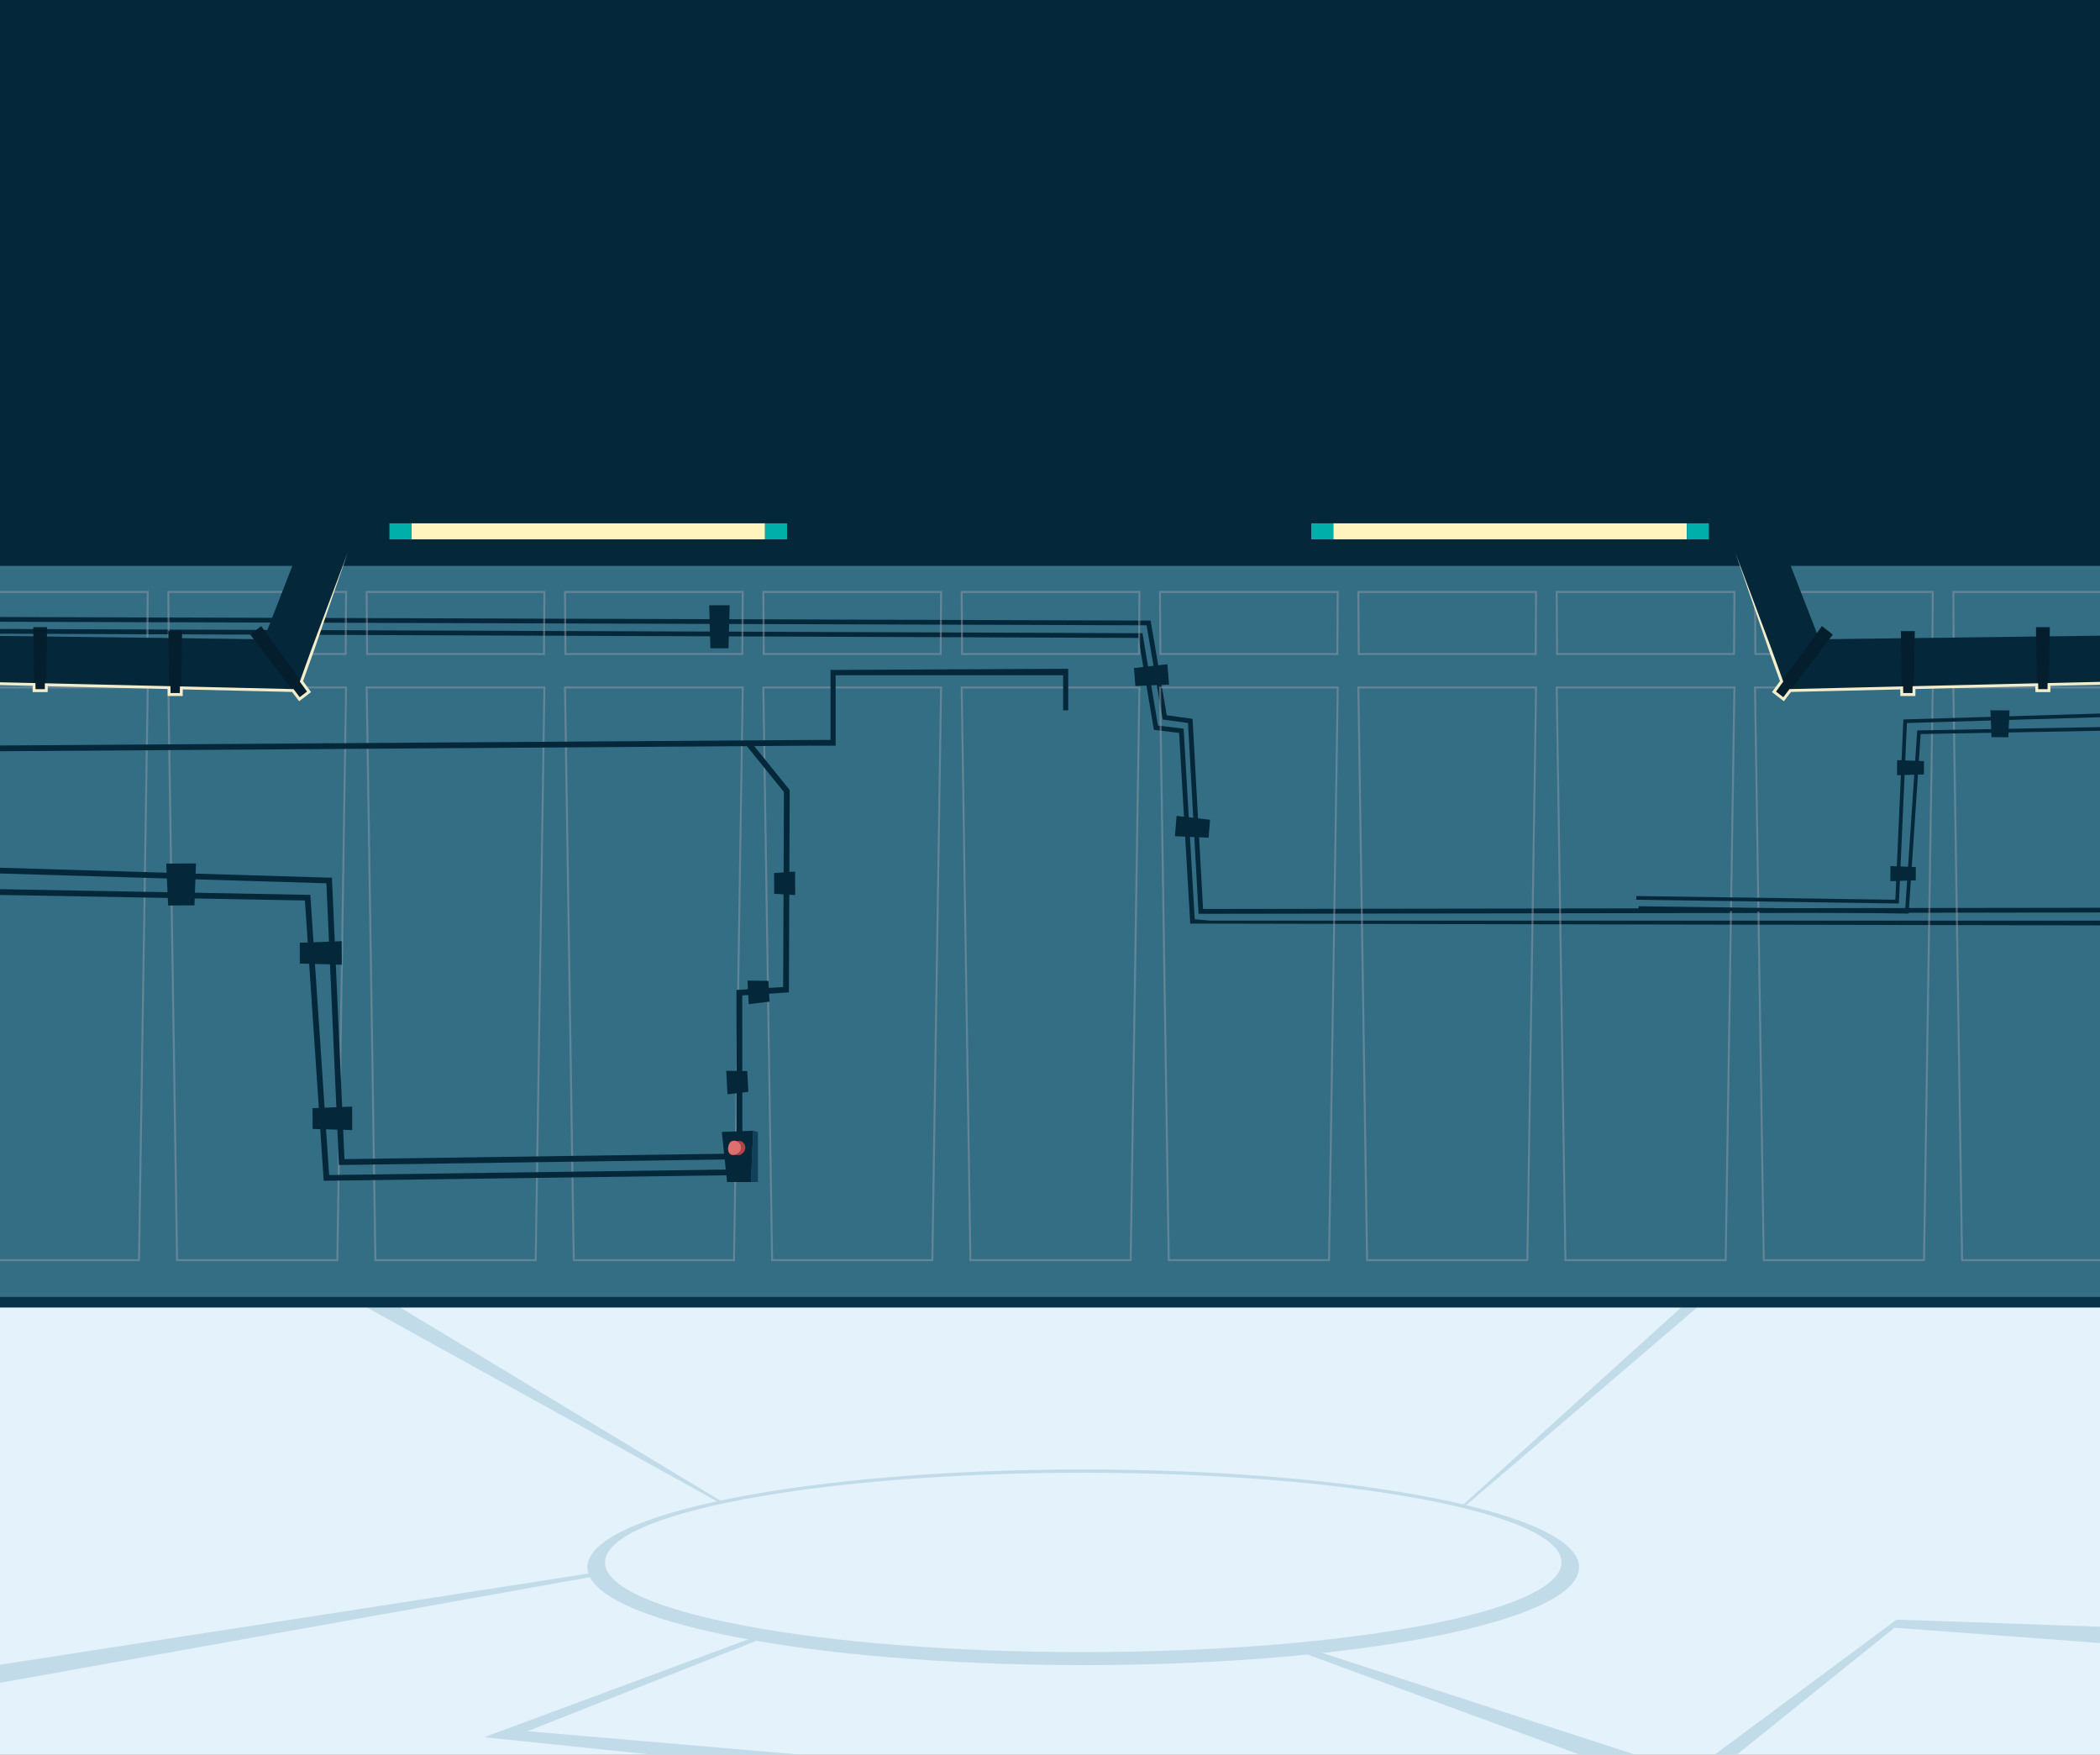 <svg width="1440" height="1203" viewBox="0 0 1440 1203" fill="none" xmlns="http://www.w3.org/2000/svg">
<rect x="0" y="0" width="1440" height="1203" fill="#808080" stroke="none"/>
<path d="M1550 892.326H-136V1283.33H258.767H637.023H986.533H1340.54H1550V892.326Z" fill="#E3F2FB"/>
<path d="M1082.82 1074.55C1082.82 1111.58 930.596 1141.62 742.807 1141.62C555.019 1141.62 402.798 1111.58 402.798 1074.55C402.798 1037.51 555.019 1007.48 742.807 1007.48C930.596 1007.48 1082.82 1037.49 1082.82 1074.55ZM742.807 1009.77C561.693 1009.77 414.864 1037.29 414.864 1071.23C414.864 1105.18 561.693 1132.7 742.807 1132.7C923.922 1132.7 1070.75 1105.18 1070.75 1071.23C1070.75 1037.29 923.922 1009.77 742.807 1009.77Z" fill="#C2DBE9"/>
<path d="M407.741 1078.23L-112.551 1158.8V1173.92L414.099 1079.6L407.741 1078.23Z" fill="#C2DBE9"/>
<path d="M527.808 1121.36L361.694 1186.95L643 1211.09L556.568 1286.33H537.656L612.023 1220.07L332 1191.08L522.909 1120.33L527.808 1121.36Z" fill="#C2DBE9"/>
<path d="M904.849 1132.7L1159.14 1215.36L1300.53 1110.44L1572.95 1119.98V1136.39L1299.1 1115.99L1157.16 1230.21L896.561 1134.37L904.849 1132.7Z" fill="#C2DBE9"/>
<path d="M1003.49 1031.49L1154 895.326H1165L1005.42 1031.93L1003.49 1031.49Z" fill="#C2DBE9"/>
<path d="M249 895L491.674 1029.32H494.686L272 895L249 895Z" fill="#C2DBE9"/>
<path d="M-5.891 895.803V289.812H1445.28V895.803H-5.891Z" fill="#336E84" stroke="black"/>
<path d="M821.871 626.544L814.646 495.695L797.255 493.33L786.232 428.713L-3 426.272L-2.978 423.018L788.977 425.48L800.065 490.422L817.749 492.831L824.952 623.203L1441.41 622.378L1441.5 625.622L821.871 626.544Z" fill="#05273A"/>
<path d="M1444.71 634.48L816.165 633.238L808.538 502.508L791.234 500.403L780.645 437.371L-24.5 434.388L-24.478 431.133L783.401 434.138L794.044 497.463L811.63 499.601L819.246 630.255L829.916 631.237H1445L1444.71 634.48Z" fill="#05273A"/>
<path d="M499.537 444.477H487.115L486.302 415H500.351L499.537 444.477Z" fill="#05273A"/>
<path d="M778.541 470.373L777.564 458.049L800.51 455.401L801.617 469.342L778.541 470.373Z" fill="#05273A"/>
<path d="M828.749 574.36L829.737 562.036L806.791 559.399L805.685 573.329L828.749 574.36Z" fill="#05273A"/>
<path d="M1461 0H-32V388H1461V0Z" fill="#05273A"/>
<path d="M1445.78 889.23H-6.391V896.428H1445.78V889.23Z" fill="#07324A"/>
<path d="M524.59 358.803H282.13V369.779H524.59V358.803Z" fill="#FFF4BE"/>
<path d="M282.13 358.803H267.033V369.779H282.13V358.803Z" fill="#00AFAA"/>
<path d="M539.705 358.803H524.608V369.779H539.705V358.803Z" fill="#00AFAA"/>
<path d="M1156.72 358.803H914.257V369.779H1156.72V358.803Z" fill="#FFF4BE"/>
<path d="M914.239 358.803H899.143V369.779H914.239V358.803Z" fill="#00AFAA"/>
<path d="M1171.81 358.803H1156.72V369.779H1171.81V358.803Z" fill="#00AFAA"/>
<g style="mix-blend-mode:multiply" opacity="0.5">
<path d="M95.99 864.647H-15.238L-15.256 863.984L-21.237 470.676H101.99L95.99 864.647ZM-13.913 863.304H94.665L100.629 472.019H-19.876L-13.913 863.304Z" fill="#969BAB"/>
<path d="M231.986 864.647H120.757L120.74 863.984L114.74 470.676H237.967L231.986 864.647ZM122.083 863.304H230.661L236.624 472.019H116.119L122.083 863.304Z" fill="#969BAB"/>
<path d="M367.982 864.647H256.771L256.753 863.984L250.754 470.676H373.981L367.982 864.647ZM258.096 863.304H366.674L372.638 472.019H252.133L258.096 863.304Z" fill="#969BAB"/>
<path d="M503.978 864.647H392.767L392.749 863.984L386.75 470.676H509.977L503.978 864.647ZM394.092 863.304H502.67L508.634 472.019H388.129L394.092 863.304Z" fill="#969BAB"/>
<path d="M639.99 864.647H528.78L528.762 863.984L522.763 470.676H645.99L639.99 864.647ZM530.087 863.304H638.665L644.629 472.019H524.124L530.087 863.304Z" fill="#969BAB"/>
<path d="M775.987 864.647H664.776L664.758 863.984L658.759 470.676H781.986L775.987 864.647ZM666.084 863.304H774.662L780.625 472.019H660.12L666.084 863.304Z" fill="#969BAB"/>
<path d="M911.983 864.647H800.772L800.754 863.984L794.755 470.676H917.982L911.983 864.647ZM802.097 863.304H910.675L916.639 472.019H796.134L802.097 863.304Z" fill="#969BAB"/>
<path d="M1047.98 864.647H936.767L936.749 863.984L930.75 470.676H1053.98L1047.98 864.647ZM938.092 863.304H1046.67L1052.63 472.019H932.129L938.092 863.304Z" fill="#969BAB"/>
<path d="M1183.99 864.647H1072.78L1072.76 863.984L1066.76 470.676H1189.99L1183.99 864.647ZM1074.09 863.304H1182.67L1188.63 472.019H1068.12L1074.09 863.304Z" fill="#969BAB"/>
<path d="M1319.99 864.647H1208.78L1208.76 863.984L1202.76 470.676H1325.99L1319.99 864.647ZM1210.08 863.304H1318.66L1324.63 472.019H1204.12L1210.08 863.304Z" fill="#969BAB"/>
<path d="M1455.98 864.647H1344.77L1344.75 863.984L1338.75 470.676H1461.98L1455.98 864.647ZM1346.1 863.304H1454.67L1460.64 472.019H1340.13L1346.1 863.304Z" fill="#969BAB"/>
</g>
<g style="mix-blend-mode:multiply" opacity="0.5">
<path d="M101.667 449.1H-20.915L-21.237 405.214H101.99L101.667 449.1ZM-19.59 447.757H100.324L100.629 406.557H-19.876L-19.59 447.757Z" fill="#969BAB"/>
<path d="M237.681 449.1H115.081L114.776 405.214H238.003L237.681 449.1ZM116.406 447.757H236.338L236.624 406.557H116.102L116.406 447.757Z" fill="#969BAB"/>
<path d="M373.676 449.1H251.058L250.754 405.214H373.981L373.676 449.1ZM252.401 447.757H372.351L372.638 406.557H252.115L252.401 447.757Z" fill="#969BAB"/>
<path d="M509.69 449.1H387.054L386.768 405.214H509.995L509.69 449.1ZM388.397 447.757H508.365L508.634 406.557H388.111L388.397 447.757Z" fill="#969BAB"/>
<path d="M645.703 449.1H523.049L522.763 405.214H645.99L645.703 449.1ZM524.392 447.757H644.378L644.647 406.557H524.124L524.392 447.757Z" fill="#969BAB"/>
<path d="M781.717 449.1H659.046L658.759 405.214H781.986L781.717 449.1ZM660.371 447.757H780.374L780.643 406.557H660.12L660.371 447.757Z" fill="#969BAB"/>
<path d="M917.713 449.1H795.023L794.755 405.214H917.982L917.713 449.1ZM796.367 447.757H916.37L916.621 406.557H796.098L796.367 447.757Z" fill="#969BAB"/>
<path d="M1053.73 449.1H931.019L930.75 405.214H1053.98L1053.73 449.1ZM932.362 447.757H1052.38L1052.63 406.557H932.111L932.362 447.757Z" fill="#969BAB"/>
<path d="M1189.74 449.1H1067.03L1066.78 405.214H1190.01L1189.74 449.1ZM1068.36 447.757H1188.4L1188.63 406.557H1068.11L1068.36 447.757Z" fill="#969BAB"/>
<path d="M1325.74 449.1H1203.01L1202.76 405.214H1325.99L1325.74 449.1ZM1204.35 447.757H1324.41L1324.64 406.557H1204.12L1204.35 447.757Z" fill="#969BAB"/>
<path d="M1461.75 449.1H1339.01L1338.77 405.214H1462L1461.75 449.1ZM1340.35 447.757H1460.42L1460.64 406.557H1340.12L1340.35 447.757Z" fill="#969BAB"/>
</g>
<g clip-path="url(#clip0_37_25563)">
<path d="M203.97 379L180.86 438.31L-172.57 433.75L-174 464.68L204.77 473.52L238.38 379H203.97Z" fill="#05273A"/>
<path d="M124.3 476.19H115.98L115.4 432.69H124.88L124.3 476.19Z" fill="#041E2D"/>
<path d="M211.91 474.31L205.33 479.4L171.59 435.08L179.09 429.29L211.91 474.31Z" fill="#041E2D"/>
<path d="M31.7 473.52H23.38L22.8 430.02H32.28L31.7 473.52Z" fill="#041E2D"/>
<path d="M-174 464.68L-138.15 466.1L-138.72 465.53L-138.73 470.15V470.78L-138.08 470.79L-129.76 470.91L-129.01 470.92L-128.99 470.15L-128.87 465.73L-129.73 466.55C-124.06 466.76 -118.39 467.01 -112.72 467.13L-95.71 467.5L-61.69 468.29L-62.67 467.3L-62.59 473.52L-62.58 474.51H-61.59H-53.27H-52.28L-52.27 473.52L-52.19 467.5L-53.21 468.49L23.29 470.27L22.31 469.28L22.38 473.53L22.39 474.52H23.38H31.7H32.69L32.7 473.53L32.75 469.49L31.73 470.48L115.9 472.44L114.92 471.45L114.98 476.19L114.99 477.18H115.98H124.3H125.29L125.3 476.19L125.36 471.65L124.34 472.64L200.76 474.42L199.99 474.03L204.54 480L205.15 480.8L205.95 480.18L212.53 475.1L213.3 474.51L212.73 473.72L207.51 466.56L207.64 467.49C210.26 460.13 212.98 452.82 215.53 445.44L223.16 423.3L238.38 379L221.92 422.86L213.71 444.8C210.98 452.11 208.42 459.49 205.76 466.83L205.58 467.33L205.89 467.76L211.11 474.92L211.31 473.54L204.73 478.62L206.14 478.81L201.59 472.84L201.3 472.46L200.82 472.45L124.38 470.64L123.37 470.62L123.36 471.63L123.3 476.17L124.3 475.18H115.98L116.98 476.17L116.92 471.43L116.91 470.47L115.95 470.45L31.78 468.49L30.77 468.47L30.76 469.48L30.71 473.52L31.71 472.53H23.38L24.38 473.52L24.32 469.29L24.31 468.33L23.35 468.31L-53.15 466.53L-54.16 466.51L-54.17 467.52L-54.25 473.54L-53.25 472.55H-61.57L-60.57 473.54L-60.65 467.32L-60.66 466.36L-61.62 466.34L-95.64 465.55L-112.65 465.13C-118.32 464.99 -123.99 464.97 -129.66 464.92L-130.52 464.91V465.74L-130.51 470.16L-129.74 469.4L-138.06 469.52L-137.41 470.16L-137.54 465.54L-137.56 464.97H-138.11L-174 464.68Z" fill="#F4EDCB"/>
</g>
<g clip-path="url(#clip1_37_25563)">
<path d="M1224.41 379L1247.52 438.31L1600.95 433.75L1602.38 464.68L1223.61 473.52L1190 379H1224.41Z" fill="#05273A"/>
<path d="M1304.08 476.19H1312.4L1312.98 432.69H1303.5L1304.08 476.19Z" fill="#041E2D"/>
<path d="M1216.47 474.31L1223.05 479.4L1256.79 435.08L1249.29 429.29L1216.47 474.31Z" fill="#041E2D"/>
<path d="M1396.68 473.52H1405L1405.58 430.02H1396.1L1396.68 473.52Z" fill="#041E2D"/>
<path d="M1602.38 464.68L1566.53 466.1L1567.1 465.53L1567.11 470.15V470.78L1566.46 470.79L1558.14 470.91L1557.39 470.92L1557.37 470.15L1557.25 465.73L1558.11 466.55C1552.44 466.76 1546.77 467.01 1541.1 467.13L1524.09 467.5L1490.07 468.29L1491.05 467.3L1490.97 473.52L1490.96 474.51H1489.97H1481.65H1480.66L1480.65 473.52L1480.57 467.5L1481.59 468.49L1405.09 470.27L1406.07 469.28L1406 473.53L1405.99 474.52H1405H1396.68H1395.69L1395.68 473.53L1395.63 469.49L1396.65 470.48L1312.48 472.44L1313.46 471.45L1313.4 476.19L1313.39 477.18H1312.4H1304.08H1303.09L1303.08 476.19L1303.02 471.65L1304.04 472.64L1227.62 474.42L1228.39 474.03L1223.84 480L1223.23 480.8L1222.43 480.18L1215.85 475.1L1215.08 474.51L1215.65 473.72L1220.87 466.56L1220.74 467.49C1218.12 460.13 1215.4 452.82 1212.85 445.44L1205.22 423.3L1190 379L1206.46 422.86L1214.67 444.8C1217.4 452.11 1219.96 459.49 1222.62 466.83L1222.8 467.33L1222.49 467.76L1217.27 474.92L1217.07 473.54L1223.65 478.62L1222.24 478.81L1226.79 472.84L1227.08 472.46L1227.56 472.45L1304 470.64L1305.01 470.62L1305.02 471.63L1305.08 476.17L1304.08 475.18H1312.4L1311.4 476.17L1311.46 471.43L1311.47 470.47L1312.43 470.45L1396.6 468.49L1397.61 468.47L1397.62 469.48L1397.67 473.52L1396.67 472.53H1405L1404 473.52L1404.06 469.29L1404.07 468.33L1405.03 468.31L1481.53 466.53L1482.54 466.51L1482.55 467.52L1482.63 473.54L1481.63 472.55H1489.95L1488.95 473.54L1489.03 467.32L1489.04 466.36L1490 466.34L1524.02 465.55L1541.03 465.13C1546.7 464.99 1552.37 464.97 1558.04 464.92L1558.9 464.91V465.74L1558.89 470.16L1558.12 469.4L1566.44 469.52L1565.79 470.16L1565.92 465.54L1565.94 464.97H1566.49L1602.38 464.68Z" fill="#F4EDCB"/>
</g>
<path d="M555.998 507.314L556.381 507.328L569.5 507.314V459.314L732.5 458.5V487H729V463H573V511.258H555.537L-20.592 515.214L-20.5 511.258L555.998 507.314Z" fill="#05273A"/>
<path d="M505.106 792.817H509.063L508.971 682.456L540.959 680.412L541.5 541.644L514.366 508.053L511.279 510.532L537.543 543.028L537.015 676.693L505 678.75L505.106 792.817Z" fill="#05273A"/>
<path d="M530.882 612.822L530.816 598.552L545.194 597.55L545.273 613.679L530.882 612.822Z" fill="#05273A"/>
<path d="M527.703 686.743L526.951 672.5L512.546 672.328L513.391 688.431L527.703 686.743Z" fill="#05273A"/>
<path d="M513.158 748.583L512.406 734.339L498.002 734.168L498.846 750.271L513.158 748.583Z" fill="#05273A"/>
<path d="M214.367 774.013L214.288 759.757L241.448 758.688L241.527 774.818L214.367 774.013Z" fill="#05273A"/>
<path d="M205.62 660.632L205.554 646.362L234.298 645.294L234.377 661.423L205.62 660.632Z" fill="#05273A"/>
<path d="M133.346 620.738L115.287 620.83L113.968 592.092L134.375 592L133.346 620.738Z" fill="#05273A"/>
<path d="M511 805.626L511.014 801.669L225.672 805.626L212.797 613.537L-2.407 609.58L-2.5 613.537L209.09 617.401L221.965 809.569L511 805.626Z" fill="#05273A"/>
<path d="M232.412 798.767L513.5 794.718L513.408 790.775L236.198 794.718L227.61 601.798L-12.329 594.543L-12.5 598.499L223.811 605.597L232.412 798.767Z" fill="#05273A"/>
<path d="M1313.65 603.613L1313.7 594.479L1296.3 593.795L1296.25 604.129L1313.65 603.613Z" fill="#05273A"/>
<path d="M1319.25 530.971L1319.3 521.829L1300.88 521.145L1300.83 531.478L1319.25 530.971Z" fill="#05273A"/>
<path d="M1365.56 505.412L1377.13 505.471L1377.97 487.059L1364.9 487L1365.56 505.412Z" fill="#05273A"/>
<path d="M1123.6 623.867L1123.59 621.332L1306.41 623.867L1314.66 500.799L1452.53 498.264L1452.59 500.799L1317.03 503.274L1308.78 626.394L1123.6 623.867Z" fill="#05273A"/>
<path d="M1302.09 619.473L1122 616.879L1122.06 614.353L1299.66 616.879L1305.17 493.278L1458.89 488.63L1459 491.165L1307.6 495.712L1302.09 619.473Z" fill="#05273A"/>
<path d="M495 776.068L498.548 810.423H514.919L516.488 775.224L495 776.068Z" fill="#05273A"/>
<path d="M516.488 775.224L514.919 810.423H519.707V776.068L516.488 775.224Z" fill="#10405A"/>
<path d="M503.825 782.121C506.265 782.332 508.508 784.429 508.429 786.988C508.349 789.415 506.305 791.103 504.115 791.736C503.746 791.841 503.363 791.907 502.994 791.92C501.807 791.986 500.659 791.551 499.96 790.457C499.129 789.177 499.116 787.529 499.393 786.065C499.67 784.64 500.488 782.807 501.991 782.319C502.585 782.121 503.218 782.055 503.825 782.121Z" fill="#DD6F6F"/>
<path d="M508.192 782.398C512.769 784.706 511.555 790.601 507.057 791.933H502.981V791.92C503.35 791.907 503.733 791.841 504.102 791.735C506.292 791.102 508.337 789.414 508.416 786.988C508.495 784.429 506.252 782.332 503.812 782.121V782.095L508.192 782.398Z" fill="#B04545"/>
<defs>
<clipPath id="clip0_37_25563">
<rect width="412.38" height="101.8" fill="white" transform="matrix(-1 0 0 1 238.38 379)"/>
</clipPath>
<clipPath id="clip1_37_25563">
<rect width="412.38" height="101.8" fill="white" transform="translate(1190 379)"/>
</clipPath>
</defs>
</svg>
